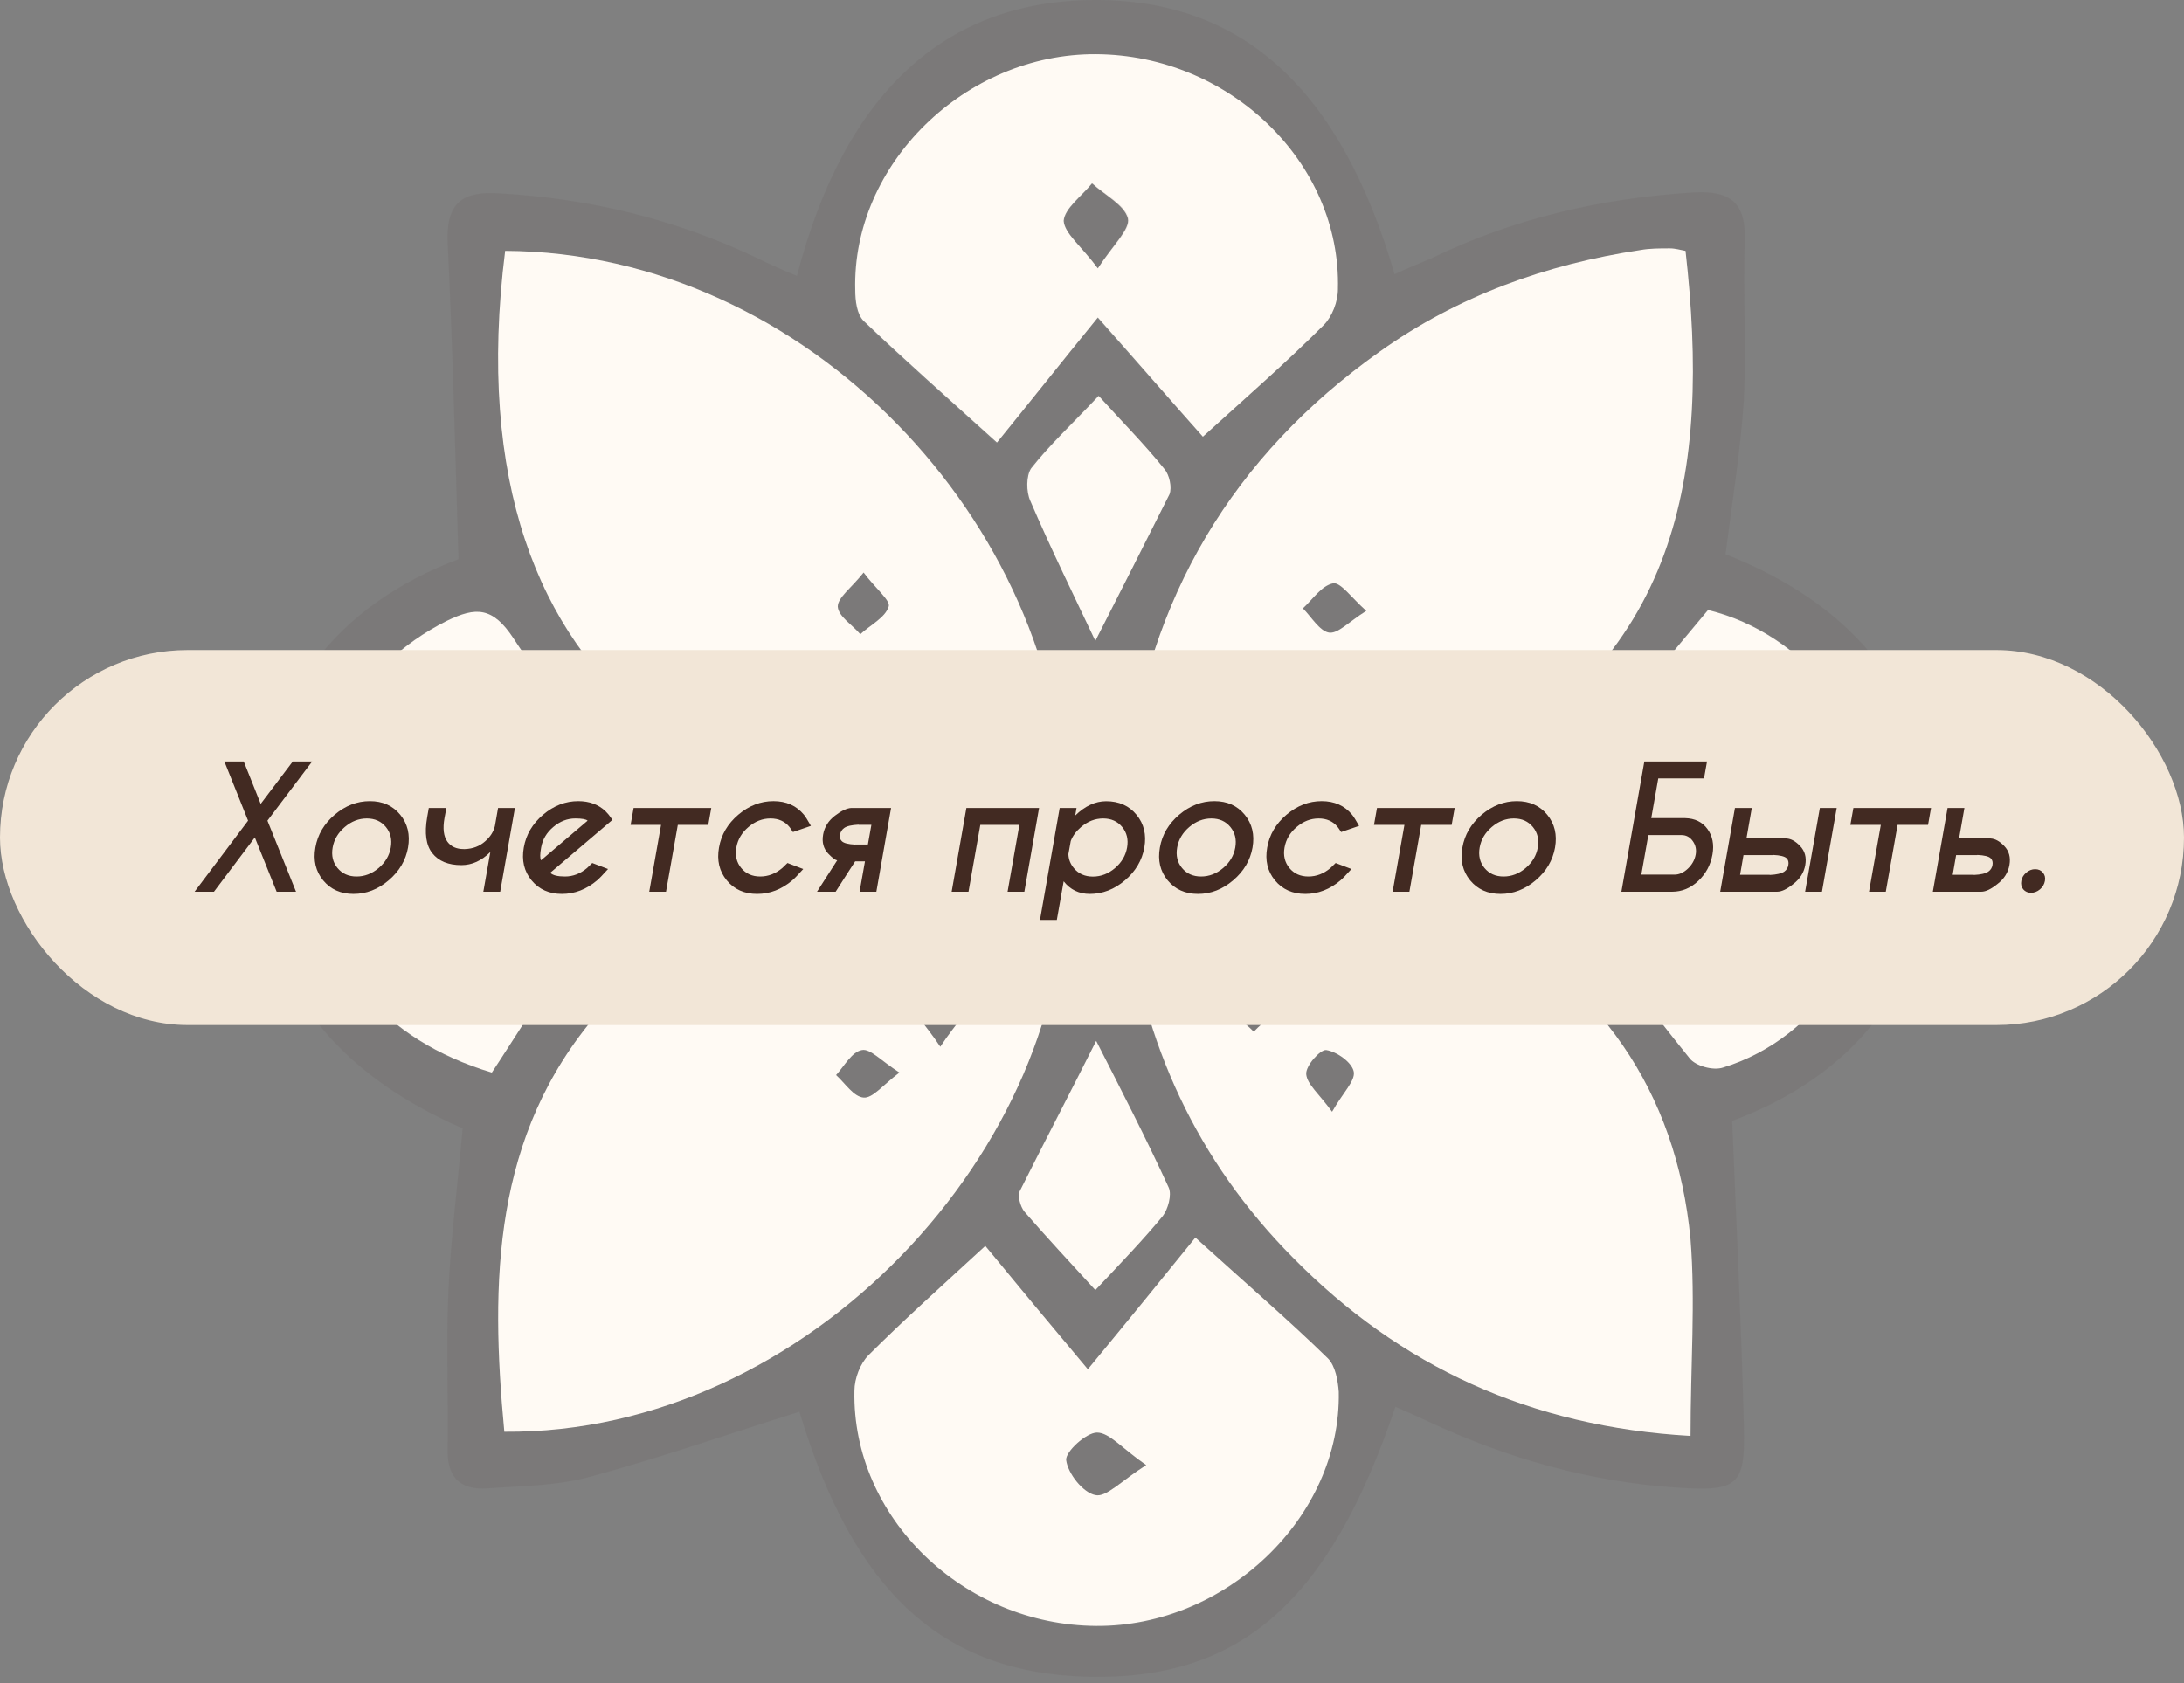 <?xml version="1.0" encoding="UTF-8"?> <svg xmlns="http://www.w3.org/2000/svg" width="262" height="202" viewBox="0 0 262 202" fill="none"><rect x="0" y="0" width="262" height="202" fill="#808080" stroke="none"/><path d="M55.001 67.101C54.601 53.901 54.301 41.501 53.701 29.101C53.501 24.301 55.501 22.901 59.901 23.201C70.701 23.801 81.001 26.301 90.701 30.901C92.301 31.701 93.901 32.401 95.601 33.101C101.301 11.201 113.301 0.101 131.201 0.001C149.001 -0.099 160.801 10.601 167.301 32.901C168.801 32.201 170.301 31.601 171.701 31.001C181.601 26.201 192.001 23.801 203.001 23.101C207.601 22.801 209.501 24.301 209.301 29.001C209.101 35.301 209.501 41.701 209.201 48.001C208.801 54.101 207.801 60.201 207.001 66.501C222.701 72.701 232.301 84.001 231.901 101.601C231.501 118.201 222.301 129.101 207.801 134.501C208.301 147.001 208.901 159.001 209.201 171.101C209.401 178.301 208.501 179.001 201.101 178.501C190.701 177.801 180.801 175.001 171.401 170.601C170.101 170.001 168.801 169.401 167.401 168.801C159.501 192.201 148.801 201.601 130.601 201.201C113.001 200.801 102.401 191.001 95.901 169.401C87.601 172.001 79.301 174.901 70.801 177.201C66.801 178.301 62.601 178.301 58.401 178.601C55.501 178.801 53.701 177.501 53.701 174.201C53.801 167.701 53.501 161.201 53.801 154.701C54.101 148.401 54.901 142.101 55.501 135.401C40.801 129.001 30.901 118.201 31.001 100.801C31.201 83.501 40.701 72.501 55.001 67.101ZM127.701 104.401C106.601 102.201 86.601 104.301 71.701 121.601C59.101 136.201 58.801 153.901 60.501 171.801C97.001 172.101 128.701 137.401 127.701 104.401ZM202.801 172.301C202.801 163.901 203.401 156.301 202.701 148.701C201.001 130.801 191.701 117.701 175.801 109.301C164.401 103.201 152.001 104.001 139.701 103.801C135.701 103.801 134.501 104.701 135.001 108.901C137.001 125.201 143.601 139.301 155.001 150.901C167.901 163.901 183.601 171.201 202.801 172.301ZM202.201 30.101C201.601 30.001 201.001 29.801 200.401 29.901C199.201 29.901 198.101 30.001 196.901 30.101C185.501 31.801 175.001 35.601 165.601 42.301C147.901 54.801 137.701 71.901 135.301 93.401C135.101 94.801 136.601 97.701 137.301 97.701C149.701 97.901 162.401 99.301 174.101 93.501C201.701 79.601 205.101 56.601 202.201 30.101ZM60.601 30.101C53.601 85.701 91.101 102.801 127.801 97.101C127.201 62.901 96.901 30.201 60.601 30.101ZM143.401 148.501C139.601 153.101 135.701 158.001 130.501 164.401C125.801 158.801 122.001 154.101 118.201 149.601C113.101 154.301 108.501 158.401 104.201 162.701C103.201 163.701 102.501 165.501 102.501 167.001C102.201 182.101 115.601 195.101 131.501 195.201C147.101 195.301 160.901 182.001 160.601 167.101C160.601 165.701 160.201 163.901 159.301 163.101C154.601 158.501 149.801 154.301 143.401 148.501ZM144.301 52.401C149.701 47.401 154.401 43.401 158.701 39.101C159.701 38.101 160.301 36.301 160.401 34.801C160.801 19.601 147.401 6.701 131.401 6.601C115.701 6.501 102.101 19.801 102.501 34.901C102.501 36.101 102.701 37.801 103.501 38.601C108.301 43.201 113.201 47.501 119.501 53.201C123.401 48.401 127.201 43.601 131.601 38.201C136.301 43.501 140.301 47.901 144.301 52.401ZM76.201 95.001C70.701 88.301 65.601 82.801 61.501 76.601C59.001 72.801 57.001 72.701 53.501 74.501C42.701 79.901 36.201 91.101 37.201 103.101C38.201 115.601 45.901 124.901 58.901 128.701C61.301 125.001 63.601 121.201 66.301 117.701C69.001 114.201 72.301 111.101 75.501 107.701C73.701 105.601 71.701 103.301 69.101 100.201C71.801 98.201 74.201 96.401 76.201 95.001ZM187.401 107.201C192.801 114.201 197.601 120.601 202.701 126.901C203.401 127.801 205.501 128.301 206.701 128.001C218.201 124.501 226.101 112.401 225.701 99.301C225.301 86.901 216.401 75.901 204.901 73.101C199.001 80.201 193.201 87.101 187.201 94.301C189.001 96.201 191.101 98.501 193.301 100.801C190.901 103.401 188.901 105.601 187.401 107.201ZM131.501 124.901C128.401 130.901 125.301 136.801 122.401 142.801C122.101 143.501 122.401 144.801 122.901 145.401C125.401 148.401 128.101 151.201 131.401 154.801C134.601 151.301 137.201 148.701 139.501 145.901C140.201 145.101 140.601 143.401 140.201 142.501C137.501 136.601 134.501 130.801 131.501 124.901ZM131.401 76.901C134.401 71.001 137.401 65.201 140.201 59.201C140.601 58.401 140.201 56.901 139.601 56.201C137.201 53.301 134.601 50.601 131.701 47.401C128.501 50.801 125.801 53.301 123.601 56.101C122.901 56.901 123.001 58.901 123.501 60.001C126.001 65.701 128.701 71.201 131.401 76.901ZM184.001 100.801C180.401 95.001 177.301 99.401 173.801 100.601C180.101 105.201 180.701 105.201 184.001 100.801ZM88.401 102.201C88.301 101.301 88.301 100.301 88.201 99.401C85.601 99.401 83.001 99.401 80.401 99.401C80.501 100.501 80.601 102.601 80.701 102.601C83.301 102.601 85.801 102.401 88.401 102.201Z" fill="#422A22" fill-opacity="0.07"></path><path d="M127.701 104.401C128.701 137.501 97.001 172.101 60.501 171.801C58.801 153.801 59.101 136.201 71.701 121.601C86.601 104.201 106.601 102.201 127.701 104.401ZM112.801 125.601C114.701 122.701 116.701 120.901 116.501 119.501C116.301 118.001 114.001 116.201 112.401 115.901C111.401 115.701 109.001 118.201 109.001 119.501C109.001 121.101 110.901 122.701 112.801 125.601ZM107.901 128.701C105.701 127.301 104.401 125.801 103.401 126.001C102.201 126.201 101.301 127.901 100.301 129.001C101.401 130.001 102.401 131.601 103.601 131.701C104.701 131.801 105.901 130.201 107.901 128.701Z" fill="#FFFAF4"></path><path d="M202.801 172.301C183.601 171.201 168.001 164.001 155.101 150.901C143.601 139.301 137.101 125.201 135.101 108.901C134.601 104.701 135.801 103.801 139.801 103.801C152.101 103.901 164.501 103.201 175.901 109.301C191.801 117.701 201.101 130.801 202.801 148.701C203.401 156.201 202.801 163.901 202.801 172.301ZM150.301 113.801C148.401 116.401 146.101 118.101 146.301 119.401C146.701 121.101 149.001 122.301 150.401 123.801C151.701 122.401 153.901 121.001 154.101 119.501C154.201 118.001 152.201 116.401 150.301 113.801ZM159.801 133.401C161.101 131.101 162.601 129.701 162.401 128.601C162.201 127.501 160.401 126.201 159.101 126.001C158.401 125.901 156.601 127.901 156.701 128.901C156.801 130.101 158.201 131.201 159.801 133.401Z" fill="#FFFAF4"></path><path d="M202.201 30.101C205.201 56.701 201.701 79.601 174.001 93.401C162.301 99.201 149.601 97.801 137.201 97.601C136.501 97.601 135.001 94.701 135.201 93.301C137.701 71.801 147.901 54.701 165.501 42.201C174.901 35.501 185.501 31.701 196.801 30.001C197.901 29.801 199.101 29.801 200.301 29.801C201.001 29.801 201.601 30.001 202.201 30.101ZM156.101 82.401C153.501 80.401 152.001 78.301 150.501 78.401C148.901 78.501 147.501 80.701 146.001 81.901C147.401 83.501 148.601 85.801 150.301 86.301C151.501 86.601 153.401 84.301 156.101 82.401ZM163.901 73.301C162.101 71.701 160.801 69.801 159.901 70.001C158.501 70.301 157.501 71.901 156.301 73.001C157.301 74.001 158.301 75.701 159.401 75.901C160.501 76.101 161.801 74.601 163.901 73.301Z" fill="#FFFAF4"></path><path d="M60.601 30.101C96.901 30.301 127.201 62.901 127.801 97.101C91.101 102.701 53.601 85.601 60.601 30.101ZM118.901 82.201C116.001 80.101 114.101 77.901 112.701 78.101C111.001 78.401 109.801 80.901 108.401 82.401C109.901 83.701 111.301 85.901 113.101 86.201C114.401 86.301 116.101 84.201 118.901 82.201ZM103.601 68.701C102.101 70.601 100.501 71.701 100.501 72.801C100.601 74.001 102.301 75.001 103.201 76.101C104.401 75.001 106.201 74.101 106.601 72.801C106.901 72.101 105.001 70.601 103.601 68.701Z" fill="#FFFAF4"></path><path d="M143.401 148.5C149.801 154.3 154.701 158.5 159.301 163C160.201 163.9 160.501 165.7 160.601 167C160.901 182 147.101 195.2 131.501 195.1C115.601 195 102.201 182.1 102.501 166.9C102.501 165.4 103.201 163.6 104.201 162.6C108.501 158.3 113.101 154.2 118.201 149.5C121.901 154 125.801 158.7 130.501 164.3C135.701 158 139.601 153.2 143.401 148.5ZM137.501 175.8C134.601 173.8 133.101 171.9 131.601 171.9C130.301 171.9 127.801 174.2 127.901 175.2C128.101 176.8 129.901 179.1 131.401 179.4C132.701 179.7 134.501 177.7 137.501 175.8Z" fill="#FFFAF4"></path><path d="M144.301 52.401C140.301 47.901 136.401 43.401 131.701 38.1C127.301 43.501 123.501 48.3 119.601 53.1C113.301 47.401 108.301 43.001 103.601 38.501C102.801 37.701 102.601 36.1 102.601 34.8C102.201 19.701 115.801 6.401 131.501 6.501C147.501 6.601 160.901 19.501 160.501 34.701C160.501 36.201 159.801 38.001 158.801 39.001C154.401 43.401 149.701 47.501 144.301 52.401ZM131.701 32.201C133.501 29.401 135.601 27.501 135.301 26.201C134.901 24.601 132.501 23.401 131.001 22.001C129.801 23.501 127.701 25.001 127.601 26.501C127.701 28.001 129.701 29.501 131.701 32.201Z" fill="#FFFAF4"></path><path d="M76.201 95.001C74.201 96.501 71.801 98.301 69.201 100.201C71.801 103.301 73.901 105.701 75.601 107.701C72.401 111.101 69.201 114.201 66.401 117.701C63.701 121.201 61.401 125.101 59.001 128.701C46.001 124.801 38.301 115.601 37.301 103.101C36.401 91.101 42.801 79.901 53.601 74.501C57.101 72.801 59.101 72.801 61.601 76.601C65.601 82.801 70.801 88.201 76.201 95.001ZM62.701 101.101C59.901 99.101 58.301 97.101 56.901 97.201C55.401 97.401 54.101 99.601 52.701 100.901C54.001 102.301 55.201 104.501 56.701 104.701C58.101 104.901 59.801 102.901 62.701 101.101Z" fill="#FFFAF4"></path><path d="M187.401 107.2C188.901 105.6 190.901 103.4 193.301 100.9C191.101 98.6 189.001 96.3 187.201 94.4C193.201 87.2 199.001 80.3 204.901 73.2C216.401 76 225.301 87 225.701 99.4C226.101 112.5 218.201 124.6 206.701 128.1C205.501 128.5 203.401 127.9 202.701 127C197.601 120.7 192.801 114.2 187.401 107.2ZM206.501 95.1C204.401 97.7 202.201 99.2 202.301 100.6C202.401 102.1 204.501 103.5 205.801 105C207.401 103.7 209.701 102.6 210.201 100.9C210.501 99.7 208.301 97.8 206.501 95.1Z" fill="#FFFAF4"></path><path d="M131.501 124.9C134.501 130.8 137.501 136.6 140.201 142.5C140.601 143.4 140.101 145.1 139.501 145.9C137.201 148.7 134.701 151.3 131.401 154.8C128.201 151.3 125.501 148.4 122.901 145.4C122.401 144.8 122.001 143.4 122.401 142.8C125.401 136.8 128.501 130.9 131.501 124.9Z" fill="#FFFAF4"></path><path d="M131.401 76.9C128.701 71.2 126.001 65.7 123.601 60.1C123.101 59 123.101 57.1 123.701 56.2C125.901 53.4 128.601 50.9 131.801 47.5C134.601 50.6 137.301 53.3 139.701 56.3C140.301 57 140.601 58.5 140.301 59.3C137.401 65.1 134.401 71 131.401 76.9Z" fill="#FFFAF4"></path><path d="M184.001 100.801C180.701 105.301 180.101 105.301 173.801 100.601C177.301 99.401 180.401 95.001 184.001 100.801Z" fill="#FFFAF4"></path><path d="M88.401 102.2C85.901 102.4 83.301 102.6 80.801 102.6C80.701 102.6 80.601 100.5 80.501 99.4C83.101 99.4 85.701 99.4 88.301 99.4C88.301 100.3 88.301 101.3 88.401 102.2Z" fill="#FFFAF4"></path><path d="M112.801 125.6C110.901 122.7 109.001 121.1 109.001 119.5C109.001 118.2 111.401 115.7 112.401 115.9C114.001 116.2 116.301 118 116.501 119.5C116.701 120.9 114.701 122.6 112.801 125.6Z" fill="#422A22" fill-opacity="0.07"></path><path d="M107.901 128.7C105.901 130.2 104.601 131.8 103.601 131.7C102.401 131.6 101.401 130 100.301 129C101.301 127.9 102.201 126.2 103.401 126C104.401 125.8 105.801 127.3 107.901 128.7Z" fill="#422A22" fill-opacity="0.07"></path><path d="M150.301 113.801C152.201 116.401 154.201 118.001 154.101 119.501C154.001 121.001 151.801 122.401 150.401 123.801C148.901 122.401 146.601 121.101 146.301 119.401C146.101 118.101 148.401 116.301 150.301 113.801Z" fill="#422A22" fill-opacity="0.07"></path><path d="M159.801 133.401C158.201 131.301 156.801 130.101 156.701 128.901C156.601 127.901 158.401 125.901 159.101 126.001C160.401 126.201 162.201 127.501 162.401 128.601C162.601 129.701 161.101 131.101 159.801 133.401Z" fill="#422A22" fill-opacity="0.07"></path><path d="M156.101 82.4C153.401 84.3 151.501 86.6 150.301 86.3C148.601 85.9 147.401 83.5 146.001 81.9C147.501 80.6 148.901 78.5 150.501 78.4C152.001 78.3 153.601 80.4 156.101 82.4Z" fill="#422A22" fill-opacity="0.07"></path><path d="M163.901 73.3C161.901 74.6 160.501 76 159.401 75.9C158.201 75.7 157.301 74 156.301 73C157.501 71.9 158.601 70.3 159.901 70C160.801 69.9 162.101 71.7 163.901 73.3Z" fill="#422A22" fill-opacity="0.07"></path><path d="M118.901 82.201C116.101 84.201 114.401 86.401 113.101 86.201C111.401 85.901 110.001 83.801 108.401 82.401C109.801 80.901 111.101 78.401 112.701 78.101C114.101 77.801 116.001 80.101 118.901 82.201Z" fill="#422A22" fill-opacity="0.07"></path><path d="M103.601 68.7C105.101 70.6 106.901 72.1 106.601 72.8C106.201 74.1 104.401 75 103.201 76.1C102.201 75 100.501 73.9 100.501 72.8C100.401 71.7 102.101 70.5 103.601 68.7Z" fill="#422A22" fill-opacity="0.07"></path><path d="M137.501 175.8C134.501 177.7 132.701 179.7 131.401 179.4C129.901 179.1 128.101 176.8 127.901 175.2C127.801 174.2 130.301 171.9 131.601 171.9C133.001 171.9 134.601 173.8 137.501 175.8Z" fill="#422A22" fill-opacity="0.07"></path><path d="M131.701 32.2C129.701 29.5 127.601 28 127.701 26.5C127.801 25 129.901 23.5 131.101 22C132.601 23.4 135.001 24.5 135.401 26.2C135.701 27.5 133.601 29.4 131.701 32.2Z" fill="#422A22" fill-opacity="0.07"></path><path d="M62.701 101.1C59.801 103 58.101 104.9 56.701 104.7C55.201 104.5 54.001 102.2 52.701 100.9C54.101 99.6 55.401 97.4 56.901 97.2C58.201 97 59.801 99 62.701 101.1Z" fill="#422A22" fill-opacity="0.07"></path><path d="M206.501 95.101C208.301 97.801 210.501 99.801 210.201 100.901C209.701 102.601 207.401 103.701 205.801 105.001C204.501 103.501 202.401 102.101 202.301 100.601C202.201 99.201 204.401 97.601 206.501 95.101Z" fill="#422A22" fill-opacity="0.07"></path><rect y="78" width="262" height="45" rx="22.5" fill="#F2E6D7"></rect><path d="M23.344 107L29.76 98.475L26.918 91.375H29.242L31.273 96.463L35.121 91.375H37.445L32.084 98.475L35.512 107H33.188L30.57 100.486L25.668 107H23.344ZM44.369 96.131C45.906 96.131 47.12 96.674 48.012 97.762C48.904 98.849 49.216 100.161 48.949 101.697C48.676 103.234 47.901 104.546 46.625 105.633C45.349 106.72 43.943 107.264 42.406 107.264C40.876 107.264 39.662 106.72 38.764 105.633C37.872 104.546 37.562 103.234 37.836 101.697C38.103 100.161 38.874 98.849 40.15 97.762C41.433 96.674 42.839 96.131 44.369 96.131ZM44.008 98.211C43.044 98.211 42.162 98.553 41.361 99.236C40.56 99.92 40.075 100.74 39.906 101.697C39.737 102.661 39.932 103.481 40.492 104.158C41.052 104.835 41.814 105.174 42.777 105.174C43.741 105.174 44.623 104.835 45.424 104.158C46.225 103.481 46.71 102.661 46.879 101.697C47.048 100.74 46.853 99.92 46.293 99.236C45.733 98.553 44.971 98.211 44.008 98.211ZM58.822 102.234C57.774 103.283 56.615 103.807 55.346 103.807C53.777 103.807 52.615 103.328 51.859 102.371C51.111 101.427 50.906 99.992 51.244 98.064L51.44 96.951H53.549L53.324 98.152C53.096 99.422 53.214 100.372 53.676 101.004C54.105 101.59 54.757 101.883 55.629 101.883H55.775C56.732 101.85 57.543 101.538 58.207 100.945C58.819 100.411 59.206 99.803 59.369 99.119L59.75 96.951H61.772L60.004 107H57.982L58.822 102.234ZM66.01 104.725C66.296 105.024 66.885 105.174 67.777 105.174C68.741 105.174 69.623 104.835 70.424 104.158C70.528 104.067 70.736 103.865 71.049 103.553L72.943 104.275C72.331 104.959 71.895 105.411 71.635 105.633C70.352 106.72 68.943 107.264 67.406 107.264C65.876 107.264 64.662 106.72 63.764 105.633C62.872 104.546 62.562 103.234 62.836 101.697C63.103 100.161 63.874 98.849 65.15 97.762C66.433 96.674 67.839 96.131 69.369 96.131C70.684 96.131 71.768 96.528 72.621 97.322C72.758 97.459 72.891 97.606 73.022 97.762C73.074 97.827 73.223 98.032 73.471 98.377L72.269 99.402L66.01 104.725ZM70.492 98.475C70.297 98.299 69.802 98.211 69.008 98.211C68.051 98.211 67.172 98.553 66.371 99.236C65.57 99.913 65.085 100.734 64.916 101.697C64.773 102.485 64.769 102.996 64.906 103.23L70.492 98.475ZM81.312 98.982L79.897 107H77.885L79.301 98.982H75.648L76.01 96.951H85.326L84.965 98.982H81.312ZM94.467 103.553L96.361 104.275C95.749 104.959 95.313 105.411 95.053 105.633C93.77 106.72 92.361 107.264 90.824 107.264C89.294 107.264 88.08 106.72 87.182 105.633C86.29 104.546 85.981 103.234 86.254 101.697C86.521 100.161 87.292 98.849 88.568 97.762C89.851 96.674 91.257 96.131 92.787 96.131C94.324 96.131 95.541 96.674 96.439 97.762C96.622 97.983 96.902 98.429 97.279 99.1L95.121 99.842C94.919 99.523 94.779 99.318 94.701 99.227C94.148 98.549 93.389 98.211 92.426 98.211C91.469 98.211 90.59 98.553 89.789 99.236C88.988 99.913 88.503 100.734 88.334 101.697C88.165 102.654 88.36 103.475 88.92 104.158C89.48 104.835 90.238 105.174 91.195 105.174C92.159 105.174 93.041 104.835 93.842 104.158C93.946 104.067 94.154 103.865 94.467 103.553ZM104.535 98.973H103.002V98.953C102.162 98.992 101.586 99.126 101.273 99.353C101 99.549 100.834 99.812 100.775 100.145C100.717 100.483 100.788 100.747 100.99 100.936C101.225 101.17 101.755 101.307 102.582 101.346V101.336H104.115L104.535 98.973ZM106.898 96.951L105.131 107H103.119L103.764 103.357H102.582L102.543 103.426L101.82 104.539L100.248 107H98.012L100.434 103.23C100.206 103.204 99.851 102.941 99.369 102.439C98.79 101.834 98.581 101.072 98.744 100.154V100.145C98.907 99.227 99.385 98.468 100.18 97.869C100.928 97.296 101.573 96.99 102.113 96.951H106.898ZM117.602 98.982L116.186 107H114.164L115.932 96.951H124.652L122.885 107H120.873L122.289 98.982H117.602ZM128.451 100.916L128.168 102.488C128.188 103.107 128.406 103.667 128.822 104.168C129.382 104.845 130.144 105.184 131.107 105.184C132.071 105.184 132.953 104.845 133.754 104.168C134.555 103.484 135.04 102.661 135.209 101.697C135.378 100.74 135.183 99.92 134.623 99.236C134.063 98.553 133.301 98.211 132.338 98.211C131.374 98.211 130.492 98.553 129.691 99.236C129.099 99.738 128.686 100.298 128.451 100.916ZM127.602 105.75L126.781 110.379H124.76L127.123 96.951H129.145L128.988 97.859C130.167 96.713 131.404 96.141 132.699 96.141C134.236 96.141 135.45 96.684 136.342 97.772C137.234 98.852 137.546 100.161 137.279 101.697C137.006 103.234 136.231 104.546 134.955 105.633C133.679 106.72 132.273 107.264 130.736 107.264C129.441 107.264 128.396 106.759 127.602 105.75ZM145.678 96.131C147.214 96.131 148.428 96.674 149.32 97.762C150.212 98.849 150.525 100.161 150.258 101.697C149.984 103.234 149.21 104.546 147.934 105.633C146.658 106.72 145.251 107.264 143.715 107.264C142.185 107.264 140.971 106.72 140.072 105.633C139.18 104.546 138.871 103.234 139.145 101.697C139.411 100.161 140.183 98.849 141.459 97.762C142.742 96.674 144.148 96.131 145.678 96.131ZM145.316 98.211C144.353 98.211 143.471 98.553 142.67 99.236C141.869 99.92 141.384 100.74 141.215 101.697C141.046 102.661 141.241 103.481 141.801 104.158C142.361 104.835 143.122 105.174 144.086 105.174C145.049 105.174 145.932 104.835 146.732 104.158C147.533 103.481 148.018 102.661 148.188 101.697C148.357 100.74 148.161 99.92 147.602 99.236C147.042 98.553 146.28 98.211 145.316 98.211ZM160.229 103.553L162.123 104.275C161.511 104.959 161.075 105.411 160.814 105.633C159.532 106.72 158.122 107.264 156.586 107.264C155.056 107.264 153.842 106.72 152.943 105.633C152.051 104.546 151.742 103.234 152.016 101.697C152.283 100.161 153.054 98.849 154.33 97.762C155.613 96.674 157.019 96.131 158.549 96.131C160.085 96.131 161.303 96.674 162.201 97.762C162.383 97.983 162.663 98.429 163.041 99.1L160.883 99.842C160.681 99.523 160.541 99.318 160.463 99.227C159.91 98.549 159.151 98.211 158.188 98.211C157.23 98.211 156.352 98.553 155.551 99.236C154.75 99.913 154.265 100.734 154.096 101.697C153.926 102.654 154.122 103.475 154.682 104.158C155.242 104.835 156 105.174 156.957 105.174C157.921 105.174 158.803 104.835 159.604 104.158C159.708 104.067 159.916 103.865 160.229 103.553ZM170.492 98.982L169.076 107H167.064L168.48 98.982H164.828L165.189 96.951H174.506L174.145 98.982H170.492ZM181.967 96.131C183.503 96.131 184.717 96.674 185.609 97.762C186.501 98.849 186.814 100.161 186.547 101.697C186.273 103.234 185.499 104.546 184.223 105.633C182.947 106.72 181.54 107.264 180.004 107.264C178.474 107.264 177.26 106.72 176.361 105.633C175.469 104.546 175.16 103.234 175.434 101.697C175.701 100.161 176.472 98.849 177.748 97.762C179.031 96.674 180.437 96.131 181.967 96.131ZM181.605 98.211C180.642 98.211 179.76 98.553 178.959 99.236C178.158 99.92 177.673 100.74 177.504 101.697C177.335 102.661 177.53 103.481 178.09 104.158C178.65 104.835 179.411 105.174 180.375 105.174C181.339 105.174 182.221 104.835 183.021 104.158C183.822 103.481 184.307 102.661 184.477 101.697C184.646 100.74 184.451 99.92 183.891 99.236C183.331 98.553 182.569 98.211 181.605 98.211ZM197.26 91.375H204.779L204.418 93.406H198.93L198.09 98.172H202.143C203.321 98.198 204.216 98.631 204.828 99.471C205.44 100.311 205.642 101.326 205.434 102.518C205.212 103.781 204.643 104.845 203.725 105.711C202.813 106.57 201.768 107 200.59 107H194.506L197.26 91.375ZM197.738 100.203L196.898 104.949H200.873C201.439 104.949 201.977 104.708 202.484 104.227C202.992 103.745 203.305 103.178 203.422 102.527C203.526 101.935 203.409 101.401 203.07 100.926C202.732 100.444 202.279 100.203 201.713 100.203H197.738ZM208.744 104.969H212.309L212.299 104.988C213.139 104.949 213.725 104.812 214.057 104.578C214.317 104.389 214.477 104.129 214.535 103.797C214.594 103.452 214.525 103.182 214.33 102.986C214.089 102.758 213.555 102.625 212.729 102.586L212.719 102.605H209.154L208.744 104.969ZM218.568 107H216.547L218.314 96.951H220.336L218.568 107ZM206.361 107L208.129 96.951H210.15L209.516 100.574H214.32L214.311 100.613C214.851 100.639 215.391 100.936 215.932 101.502C216.518 102.107 216.729 102.869 216.566 103.787V103.797C216.404 104.708 215.925 105.467 215.131 106.072C214.376 106.691 213.728 107 213.188 107H206.361ZM227.641 98.982L226.225 107H224.213L225.629 98.982H221.977L222.338 96.951H231.654L231.293 98.982H227.641ZM234.252 104.969H236.791L236.781 104.988C237.628 104.949 238.214 104.812 238.539 104.578C238.806 104.389 238.969 104.129 239.027 103.797C239.086 103.452 239.014 103.182 238.812 102.986C238.578 102.758 238.044 102.625 237.211 102.586L237.201 102.605H234.662L234.252 104.969ZM231.869 107L233.637 96.951H235.658L235.023 100.574H238.812L238.803 100.613C239.337 100.639 239.877 100.936 240.424 101.502C241.01 102.107 241.221 102.869 241.059 103.787V103.797C240.896 104.708 240.417 105.467 239.623 106.072C238.861 106.691 238.214 107 237.68 107H231.869ZM244.145 104.295C244.535 104.295 244.844 104.432 245.072 104.705C245.307 104.979 245.388 105.311 245.316 105.701C245.245 106.105 245.046 106.443 244.721 106.717C244.395 106.99 244.037 107.127 243.646 107.127C243.262 107.127 242.953 106.99 242.719 106.717C242.491 106.443 242.413 106.105 242.484 105.701C242.556 105.311 242.755 104.979 243.08 104.705C243.406 104.432 243.76 104.295 244.145 104.295Z" fill="#422A22"></path></svg> 